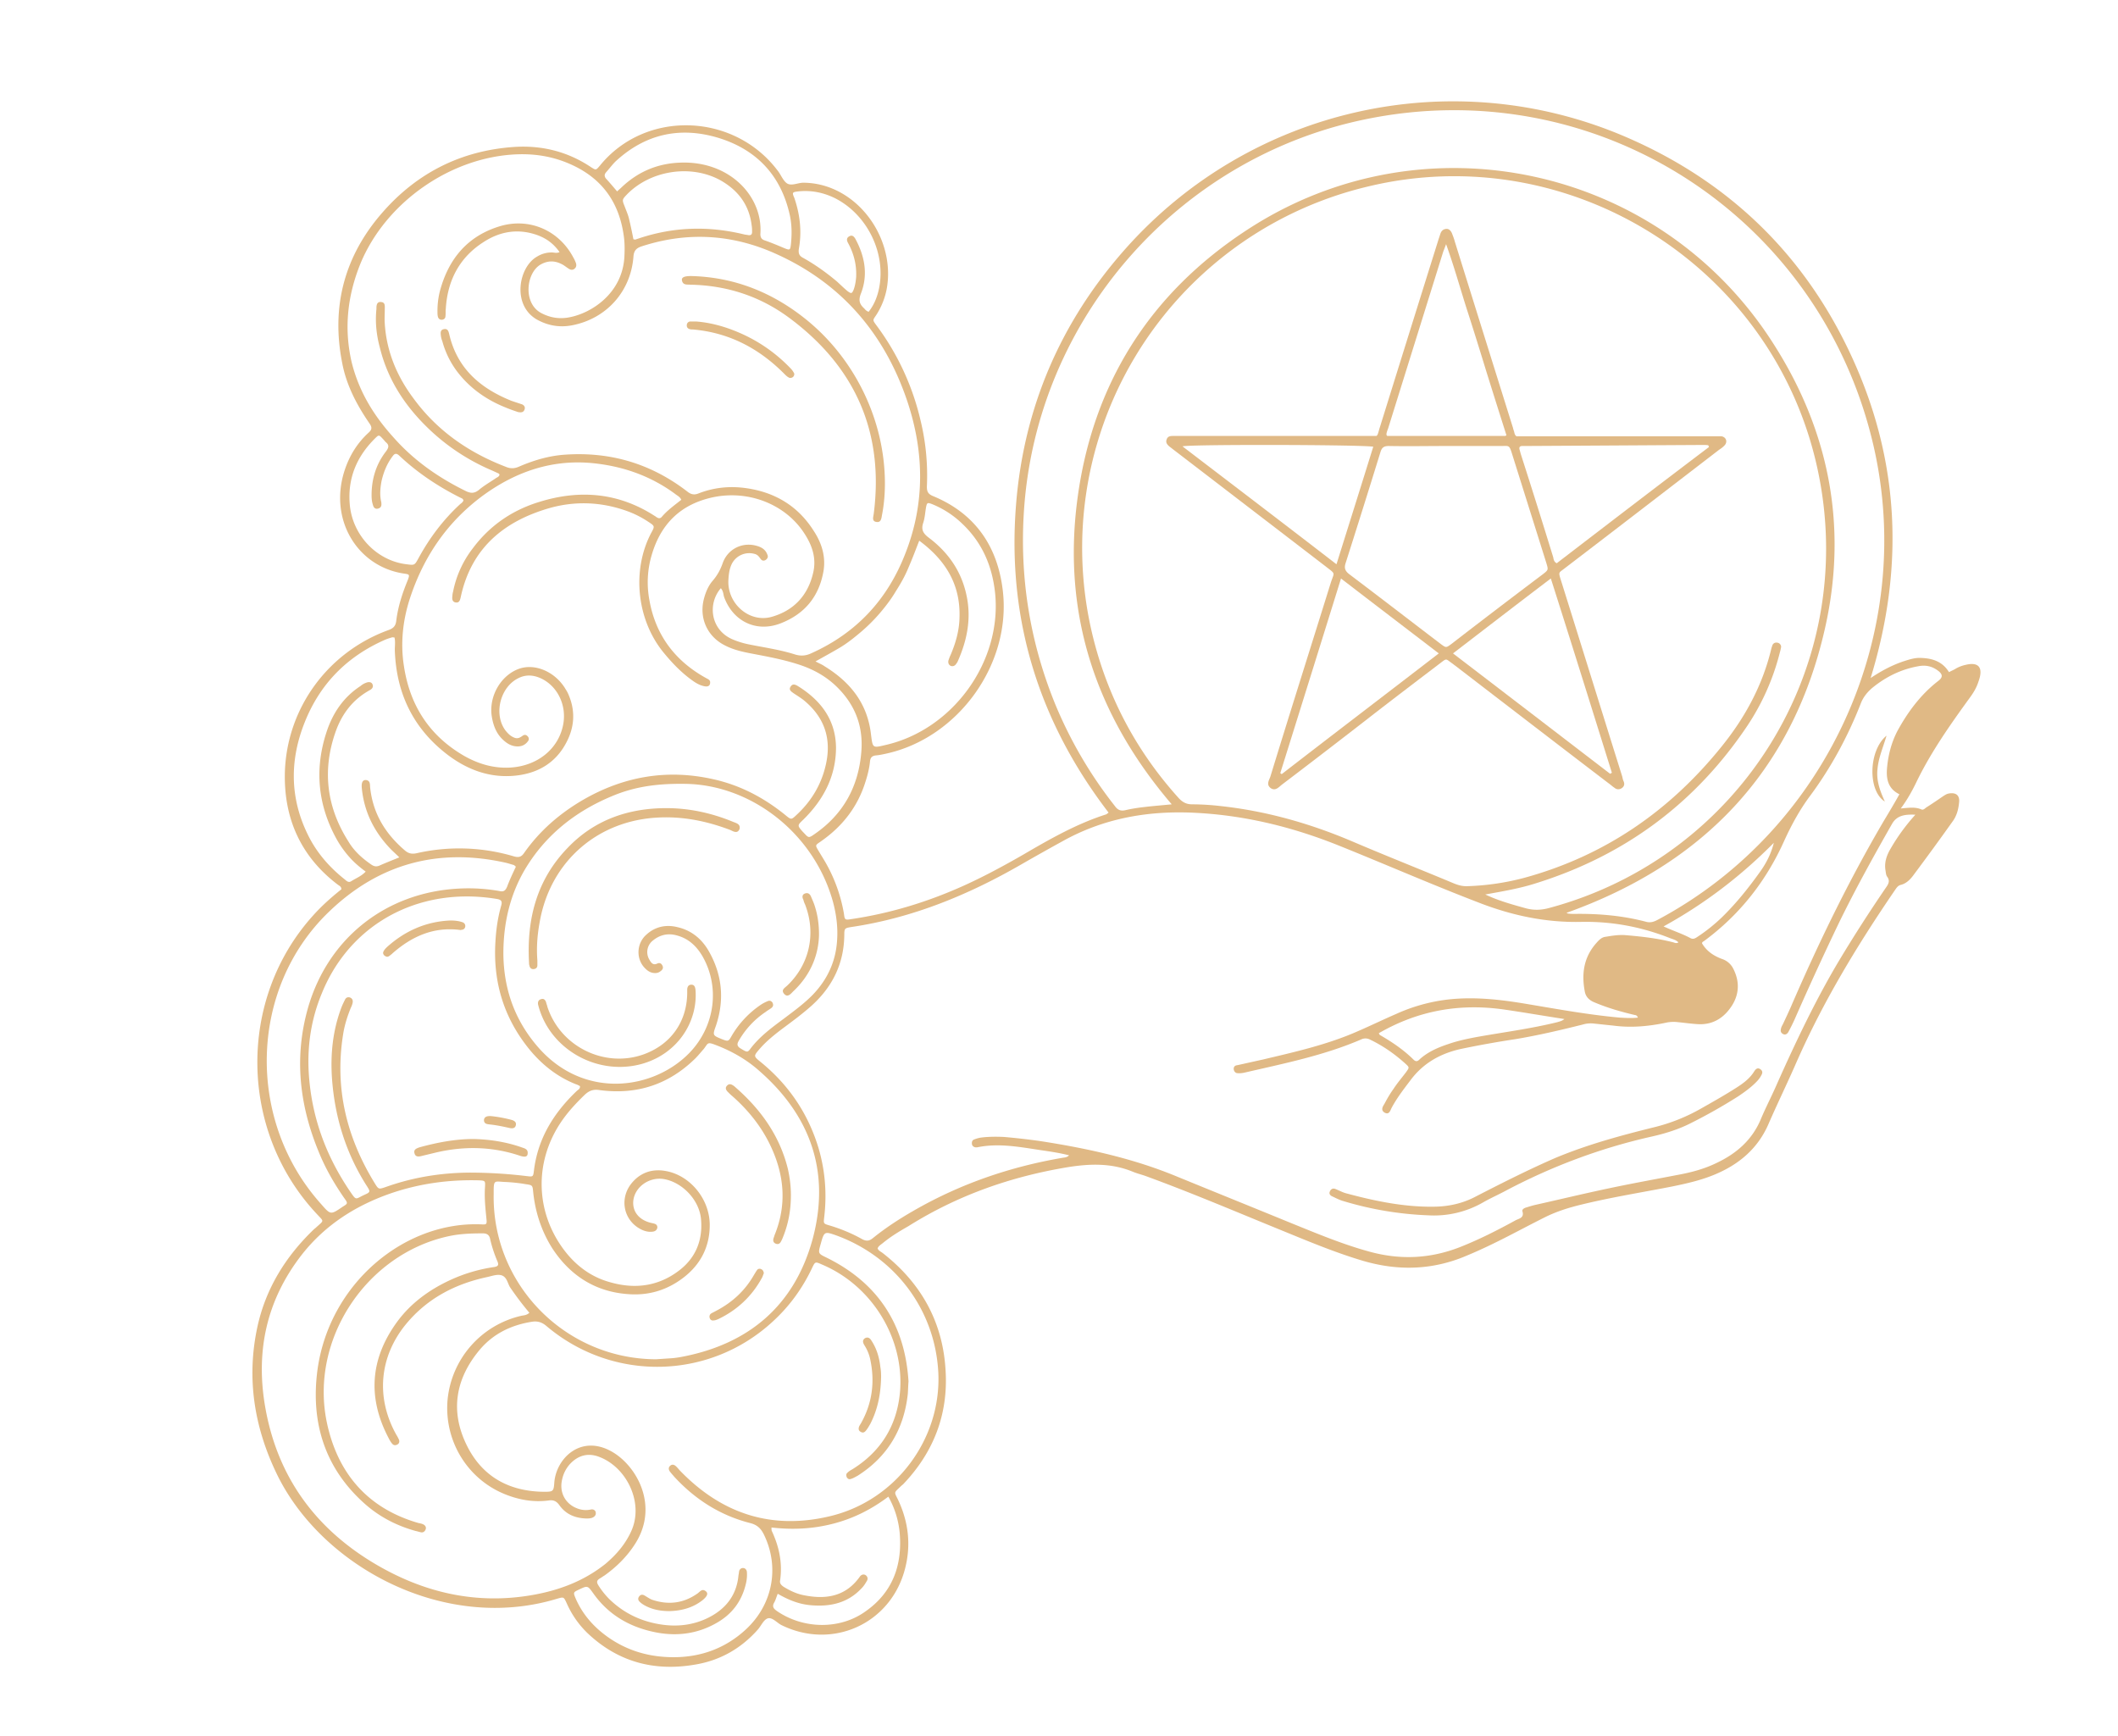 <?xml version="1.0" encoding="UTF-8"?>
<svg xmlns="http://www.w3.org/2000/svg" width="266" height="218" version="1.0" viewBox="0 0 199.5 163.5">
  <defs>
    <clipPath id="a">
      <path d="M23 9h163.828v148H23Zm0 0"></path>
    </clipPath>
  </defs>
  <g clip-path="url(#a)">
    <path fill="#e0b985" d="M185.148 62.621a3.293 3.293 0 0 0-.882.328c-.196.133-.457.23-.684.36-.621-1.012-1.57-1.305-2.648-1.34-.586-.032-1.141.164-1.664.328-1.047.36-1.993.848-3.07 1.566 3.167-10.324 2.741-20.32-1.669-30.023-4.41-9.735-11.629-16.758-21.465-20.973-16.332-6.992-35.28-2.71-47.074 10.586-6.11 6.89-9.574 14.961-10.293 24.14-.847 10.75 2.156 20.387 8.723 28.946-.098.066-.164.133-.227.164-2.777.883-5.293 2.32-7.808 3.79-1.766 1.015-3.563 1.991-5.426 2.843-3.43 1.566-7.023 2.68-10.777 3.234-.59.098-.621.067-.688-.492a14.75 14.75 0 0 0-1.73-4.832c-.23-.394-.457-.754-.688-1.144-.293-.493-.293-.493.195-.817.036-.035.098-.066.133-.097 1.992-1.407 3.395-3.235 4.114-5.555.199-.621.359-1.242.425-1.895.035-.39.196-.554.59-.59.324-.03.621-.097.914-.16 6.793-1.472 11.824-8.43 11.008-15.355-.488-4.184-2.613-7.285-6.598-8.918-.457-.2-.554-.426-.554-.883a21.932 21.932 0 0 0-.59-6.207 24.108 24.108 0 0 0-4.117-8.922c-.457-.617-.391-.52-.032-1.078a6.916 6.916 0 0 0 .95-2.383c.718-3.824-1.504-7.972-5.098-9.472a7.232 7.232 0 0 0-2.746-.56c-.52 0-1.11.33-1.535.067-.39-.261-.586-.847-.914-1.242-4.118-5.422-12.446-5.715-16.727-.422-.36.422-.36.422-.785.16-2.219-1.5-4.703-2.12-7.383-1.925-4.933.359-9.047 2.449-12.281 6.14-3.563 4.051-4.871 8.82-3.824 14.149.39 2.12 1.37 3.984 2.582 5.75.226.324.261.554-.067.847-1.078.98-1.828 2.188-2.285 3.594-1.504 4.64 1.238 9.082 5.649 9.703.46.067.492.098.328.555-.524 1.273-.946 2.547-1.11 3.922-.066.488-.297.683-.754.847-5.714 2.09-9.57 7.383-9.734 13.43-.098 4.309 1.504 7.903 5 10.55.129.099.324.165.324.427-.945.75-1.86 1.566-2.676 2.48-7.125 7.906-6.96 20.29.36 28.098.683.75.719.555-.067 1.273-.066.067-.164.13-.23.196-2.645 2.55-4.508 5.554-5.293 9.148-1.043 4.8-.324 9.41 1.797 13.82 4.183 8.723 15.781 15.059 26.465 11.793.586-.164.586-.164.847.39a8.909 8.909 0 0 0 1.895 2.778c2.875 2.778 6.34 3.727 10.258 3.04 2.32-.391 4.281-1.505 5.847-3.266.329-.36.559-.95.95-1.078.425-.133.847.39 1.273.617 4.805 2.387 10.324-.098 11.664-5.29.586-2.253.328-4.445-.687-6.566-.325-.656-.36-.59.195-1.113.101-.098.2-.195.297-.262 2.875-3.004 4.277-6.597 4.015-10.746-.257-4.574-2.316-8.234-5.91-11.043-.164-.133-.426-.23-.492-.457.098-.23.328-.36.492-.492.75-.621 1.567-1.11 2.418-1.598 4.637-2.91 9.668-4.671 15.028-5.554 2.058-.328 4.082-.395 6.074.422.394.164.785.261 1.176.394 4.214 1.535 8.363 3.3 12.515 4.996 2.645 1.078 5.258 2.192 8.004 3.008 3.332.98 6.598.883 9.8-.492 1.34-.555 2.614-1.176 3.888-1.828 1.144-.586 2.254-1.176 3.43-1.766 1.109-.555 2.253-.914 3.464-1.207 2.809-.687 5.684-1.144 8.524-1.7 1.437-.292 2.875-.62 4.214-1.206 2.192-.95 3.891-2.418 4.868-4.64.851-1.962 1.796-3.888 2.648-5.849 2.516-5.718 5.719-11.007 9.246-16.171.164-.227.293-.489.621-.555.488-.133.848-.492 1.14-.883a266.404 266.404 0 0 0 3.692-5.062c.395-.524.559-1.145.621-1.766.098-.719-.293-1.012-.98-.883-.195.035-.324.133-.488.23-.524.36-1.047.72-1.567 1.048-.164.097-.297.293-.492.226-.586-.262-1.207-.164-1.96-.098.655-.882 1.112-1.73 1.534-2.613 1.375-2.808 3.203-5.39 5.031-7.906.329-.457.59-.914.754-1.438.489-1.34 0-1.863-1.21-1.57Zm-85.757 3.695c-2.383-5.847-3.364-11.957-2.938-18.265 1.207-17.965 14.406-33.094 32.016-36.785 21.789-4.575 42.96 8.984 47.992 30.675 4.082 17.61-4.313 36.133-20.258 44.66-.36.196-.683.329-1.11.231-2.222-.59-4.476-.785-6.761-.754-.2 0-.426 0-.621-.031-.035 0-.066-.031-.164-.067 12.805-4.574 21.234-13.261 24.305-26.59 2.222-9.574.523-18.656-4.77-26.953-10.648-16.824-32.96-21.695-49.625-10.78-9.148 5.976-14.535 14.503-15.973 25.35-1.437 10.845 1.73 20.388 8.883 28.75-.98.098-1.797.161-2.613.259-.586.066-1.207.164-1.762.296-.457.098-.719-.035-.98-.394a40.397 40.397 0 0 1-5.621-9.602Zm67.691 13.067c-.262 1.047-.719 1.926-1.305 2.742-1.078 1.504-2.222 2.941-3.562 4.25a16.081 16.081 0 0 1-2.32 1.86c-.196.132-.391.261-.653.132-.785-.426-1.633-.687-2.547-1.11 3.918-2.155 7.317-4.773 10.387-7.874Zm.328-18.852c-.195-.031-.36.035-.457.23a8.579 8.579 0 0 0-.098.294c-.816 3.465-2.484 6.535-4.707 9.277-4.898 6.078-11.039 10.293-18.585 12.352a23.688 23.688 0 0 1-5.262.78c-.524.036-.98-.097-1.438-.292-3.203-1.34-6.433-2.613-9.636-3.984-3.954-1.668-8.04-2.813-12.286-3.27a24.02 24.02 0 0 0-2.644-.16c-.555 0-.914-.2-1.274-.59-3.89-4.313-6.566-9.277-8.003-14.898a34.983 34.983 0 0 1 25.675-42.665c19.145-4.707 38.582 7.547 42.57 26.887 3.79 18.293-7.32 36.196-25.35 41.031-.72.196-1.407.23-2.157.036-1.309-.36-2.613-.72-3.856-1.309 1.602-.293 3.203-.555 4.739-1.047 8.394-2.613 15.058-7.547 19.96-14.863a22.24 22.24 0 0 0 2.973-6.598c.063-.262.164-.558.196-.851-.032-.164-.133-.325-.36-.36ZM78.45 84.902c.327 1.211.491 2.453.394 3.727-.133 1.96-.918 3.625-2.254 5.031-.82.848-1.766 1.535-2.715 2.254-1.14.848-2.316 1.7-3.2 2.875-.26.36-.327.324-.913-.035-.328-.195-.36-.39-.2-.684a8.116 8.116 0 0 1 2.583-2.777c.164-.133.359-.23.523-.36.164-.132.195-.292.098-.492-.13-.195-.293-.226-.489-.129a3.47 3.47 0 0 0-.62.329 9.047 9.047 0 0 0-2.747 2.937c-.293.524-.324.524-.914.297-.883-.36-.883-.36-.555-1.277.817-2.45.586-4.801-.687-7.024-.652-1.14-1.633-1.957-2.973-2.254-1.078-.261-2.09-.03-2.906.72-.883.784-.98 2.155-.23 3.038.23.262.492.488.851.555.227.035.457.035.684-.13.195-.132.328-.296.23-.523-.097-.23-.262-.328-.492-.23-.39.2-.586-.063-.75-.36a1.382 1.382 0 0 1 .36-1.828c.652-.523 1.406-.687 2.222-.457 1.11.293 1.86 1.012 2.418 1.961 1.664 2.907 1.176 6.567-1.176 9.047-3.367 3.532-9.965 4.512-14.312-.488-2.188-2.516-3.235-5.457-3.266-8.79 0-2.808.59-5.487 2.027-7.937 1.926-3.234 4.735-5.457 8.164-6.894 1.93-.817 3.954-1.207 6.766-1.176 6.238 0 12.25 4.543 14.078 11.074Zm-45.477 9.051c-.196-.066-.36 0-.457.164-.13.262-.262.524-.36.785-.816 2.157-1.043 4.41-.883 6.696.262 3.625 1.309 7.023 3.27 10.093.36.559.36.59-.23.852-.848.39-.72.586-1.34-.328-2.285-3.363-3.625-7.024-3.887-11.106-.164-2.613.23-5.164 1.242-7.582 2.383-5.847 7.84-9.308 14.242-9.082a17.56 17.56 0 0 1 2.254.23c.395.067.492.227.395.587-.328 1.144-.492 2.289-.555 3.465-.23 3.82.816 7.218 3.266 10.191 1.175 1.406 2.582 2.516 4.312 3.203.13.031.23.098.36.164.03 0 .03.031.03.063 0 .23-.194.297-.323.425-2.157 2.059-3.66 4.477-4.02 7.516-.066.555-.098.555-.652.488a44.77 44.77 0 0 0-4.672-.324c-2.973-.066-5.883.36-8.692 1.371-.586.196-.62.196-.945-.328-2.68-4.344-3.824-8.984-3.008-14.078.133-.852.39-1.668.72-2.484a2.12 2.12 0 0 0 .163-.426c.067-.262 0-.457-.23-.555Zm14.734 17.379c.59.035 1.211.098 1.797.2.656.097.656.097.719.75.195 1.894.785 3.69 1.797 5.292 1.667 2.547 4.02 4.082 7.09 4.313 1.96.164 3.726-.36 5.292-1.57 1.602-1.239 2.45-2.907 2.45-4.934 0-2.45-1.86-4.703-4.18-5.094-1.309-.23-2.453.195-3.27 1.273-1.043 1.407-.652 3.333.883 4.18.36.2.785.328 1.211.262.227-.031.39-.16.422-.39 0-.262-.16-.329-.39-.391-1.31-.23-2.024-1.114-1.864-2.223.2-1.242 1.473-2.125 2.777-1.96 1.797.26 3.465 1.991 3.594 3.855.164 1.992-.555 3.66-2.156 4.835-1.926 1.438-4.117 1.7-6.402 1.043-1.797-.488-3.235-1.566-4.344-3.035-2.68-3.562-2.813-8.168-.395-11.894.657-1.012 1.473-1.895 2.352-2.742.426-.395.82-.524 1.406-.426 3.496.457 6.5-.524 9.016-3.004.261-.262.523-.59.785-.883.426-.555.293-.687 1.21-.328 1.438.555 2.81 1.34 3.954 2.352 4.898 4.25 6.762 9.574 5.094 15.847-1.7 6.27-5.977 9.93-12.348 11.14a8.57 8.57 0 0 1-.95.13c-.487.03-.98.066-1.468.097-8.527-.03-15.422-7.023-15.289-15.52 0-1.5 0-1.206 1.207-1.175Zm41.852-48.61c.195.063.359 0 .488-.163.035-.067.098-.133.133-.196.914-2.027 1.34-4.117.847-6.34-.488-2.253-1.73-4.02-3.558-5.39-.559-.426-.719-.785-.492-1.438.132-.425.164-.883.23-1.304.098-.559.129-.59.621-.395a8.903 8.903 0 0 1 2.809 1.832c1.894 1.797 2.84 4.016 3.101 6.598.621 6.437-4.015 12.804-10.32 14.242-1.242.297-1.211.297-1.375-.977-.324-2.91-1.926-4.933-4.375-6.437-.23-.164-.492-.262-.852-.457.817-.457 1.536-.852 2.254-1.274.72-.425 1.371-.949 2.028-1.503a16.158 16.158 0 0 0 1.828-1.829c.554-.656 1.047-1.308 1.469-2.027.46-.719.882-1.469 1.21-2.285.329-.754.622-1.535.98-2.453 2.517 1.863 3.919 4.183 3.79 7.32-.031 1.176-.36 2.32-.816 3.399-.098.195-.164.39-.23.585-.032.23.034.391.23.493ZM75.184 18.028c1.207-.129 2.351.098 3.43.621 3.07 1.536 4.866 5.196 4.183 8.528-.164.785-.457 1.535-.98 2.191-.262-.101-.329-.23-.426-.328-.426-.39-.555-.75-.293-1.406.683-1.762.359-3.496-.524-5.13-.133-.226-.293-.39-.554-.26-.329.163-.262.425-.133.655.554 1.012.816 2.09.754 3.235-.036.39-.098.781-.23 1.14-.165.395-.227.395-.556.165-.359-.293-.687-.622-1.046-.946-.98-.82-2.024-1.57-3.137-2.191-.39-.196-.488-.426-.422-.883.293-1.633.098-3.234-.426-4.77-.23-.523-.195-.554.36-.62ZM57.086 16.23c.293-.324.555-.683.879-1.011 2.812-2.614 6.11-3.332 9.738-2.223 3.594 1.113 5.879 3.563 6.695 7.285.196.918.196 1.832.098 2.746-.062.524-.098.555-.586.36-.62-.262-1.242-.524-1.894-.75-.297-.098-.395-.297-.395-.59.262-3.527-2.875-6.895-7.512-6.73-2.156.066-4.02.851-5.586 2.351-.097.098-.23.2-.394.36-.39-.458-.719-.848-1.078-1.239-.13-.2-.13-.36.035-.559Zm13.754 5.622c0 .226-.098.328-.36.293-.132-.032-.261-.032-.394-.067-3.363-.816-6.664-.719-9.965.395-.098.03-.195.066-.293.097-.031 0-.098-.03-.164-.03a42.753 42.753 0 0 0-.422-1.962c-.097-.394-.262-.754-.394-1.113-.262-.652-.262-.652.195-1.14 2.223-2.29 6.047-2.876 8.824-1.34 1.664.945 2.711 2.32 2.938 4.277.035.199.035.394.035.59ZM33.105 34.035c-.718-3.168-.359-6.238.848-9.21 2.387-5.782 8.527-10.063 14.77-10.29 1.859-.066 3.625.258 5.324 1.078 2.777 1.336 4.277 3.559 4.703 6.567.098.652.098 1.304.066 1.957-.164 3.531-3.203 5.457-5.39 5.785-.883.129-1.7-.035-2.485-.457-1.699-.95-1.37-3.758-.03-4.543.687-.39 1.339-.39 2.023-.031.199.097.394.261.59.39.195.133.39.196.59.032.195-.16.195-.36.128-.555-.066-.164-.129-.324-.23-.488-1.336-2.551-4.114-3.79-6.89-2.973-3.071.914-4.868 3.07-5.684 6.11a7.557 7.557 0 0 0-.231 1.925c0 .164 0 .328.031.457.035.195.164.328.36.328.199 0 .359-.133.359-.328.035-.227 0-.457.035-.719.164-2.68 1.305-4.836 3.559-6.273 1.504-.977 3.136-1.274 4.867-.719.918.297 1.668.785 2.289 1.668-.293.129-.523.031-.719.031-.523 0-.98.133-1.406.395-1.73.98-2.383 4.539-.031 5.914 1.047.586 2.156.781 3.332.555 3.234-.621 5.52-3.172 5.781-6.438.035-.621.297-.848.816-1.012 4.348-1.406 8.594-1.113 12.676.75 6.145 2.778 10.196 7.547 12.317 13.887 1.57 4.734 1.668 9.504-.16 14.211-1.668 4.375-4.61 7.578-8.922 9.504-.489.23-.98.262-1.5.102-1.438-.458-2.91-.657-4.348-.95a8.014 8.014 0 0 1-1.5-.457c-2.125-.883-2.418-3.363-1.145-4.836.227.262.227.524.293.785.817 2.32 3.04 3.43 5.36 2.516 2.254-.883 3.594-2.516 4.015-4.902.23-1.371-.16-2.645-.914-3.79-1.5-2.382-3.722-3.69-6.5-4.05-1.504-.195-2.972-.031-4.379.523-.421.164-.718.067-1.043-.195-3.398-2.613-7.222-3.758-11.5-3.465-1.503.098-2.94.524-4.312 1.114-.426.195-.816.226-1.273.03-3.497-1.34-6.47-3.398-8.692-6.437-1.57-2.09-2.547-4.441-2.71-7.054-.036-.457 0-.883 0-1.34 0-.293.062-.653-.329-.688-.457-.062-.457.36-.457.656-.129 1.239 0 2.45.328 3.657.781 3.172 2.547 5.75 4.934 7.941a19.763 19.763 0 0 0 5.586 3.594c.226.098.422.195.652.293l.098.097c-.032.231-.23.262-.36.36-.523.36-1.11.687-1.601 1.11-.39.296-.684.327-1.14.132-2.618-1.273-4.97-2.91-6.895-5.098-1.93-2.125-3.301-4.441-3.954-7.156Zm5.196 19.113c-2.813-.328-5.13-2.742-5.36-5.683-.195-2.418.653-4.445 2.352-6.14.395-.395.395-.395.785.03.098.098.164.196.262.293.324.262.293.493.031.852C35.426 43.707 35 45.113 35 46.648c0 .325.031.622.129.914.066.262.23.426.523.329.293-.102.293-.328.262-.59-.164-.688-.098-1.34.031-2.024.2-.851.524-1.636 1.047-2.32.164-.23.328-.297.59-.066 1.762 1.668 3.79 3.004 5.977 4.082.035.035.066.097.097.132-.031.165-.164.262-.293.36-1.601 1.469-2.906 3.2-3.953 5.129-.36.652-.36.652-1.11.554Zm-9.313 25.45c-1.699-3.461-1.699-7.024-.293-10.551 1.438-3.629 3.985-6.207 7.547-7.777.227-.098.422-.16.653-.227.066-.035.164 0 .261 0 .098.39.032.785.032 1.176.132 4.117 1.765 7.48 5.097 9.965 1.766 1.304 3.758 2.058 6.012 1.894 2.223-.164 4.02-1.144 5.062-3.168.754-1.437.852-2.941.196-4.476a3.008 3.008 0 0 0-.262-.493c-.945-1.632-2.84-2.48-4.375-1.96-1.7.59-2.844 2.515-2.613 4.378.129.914.422 1.73 1.11 2.352.358.328.75.559 1.241.59.457.031.817-.133 1.078-.492a.34.34 0 0 0 0-.422c-.132-.164-.293-.23-.492-.098-.226.16-.457.324-.781.195-.36-.132-.621-.394-.852-.687-1.144-1.535-.488-4.117 1.243-4.934.652-.324 1.308-.293 1.96-.031 1.665.688 2.614 2.582 2.223 4.477-.46 2.254-2.418 3.82-4.933 3.984-1.57.098-3.008-.328-4.348-1.078-3.297-1.895-5.16-4.77-5.715-8.528-.328-2.12-.098-4.246.555-6.273 1.304-4.016 3.593-7.348 7.023-9.832 3.004-2.156 6.34-3.3 10.063-2.973 2.875.262 5.554 1.176 7.906 2.907.195.164.457.261.586.558-.652.52-1.305.977-1.86 1.633-.132.129-.261.129-.425.031-.067-.031-.13-.097-.196-.129-3.43-2.222-7.09-2.515-10.879-1.34-2.582.782-4.707 2.254-6.304 4.41a9.75 9.75 0 0 0-1.832 4.051 1.696 1.696 0 0 0-.063.391c-.035.262-.035.555.293.621.36.067.426-.226.489-.488.98-4.61 4.05-7.156 8.363-8.399 2.418-.683 4.87-.585 7.254.262a9.19 9.19 0 0 1 2.027 1.012c.652.426.652.426.293 1.078-1.863 3.563-1.34 8.266 1.242 11.34.781.945 1.633 1.828 2.645 2.547.36.261.75.488 1.21.554.227.032.423-.03.458-.293.031-.23-.067-.328-.262-.425-2.973-1.602-4.867-4.051-5.457-7.414a9.033 9.033 0 0 1 .23-4.282c.88-2.972 2.809-4.804 5.88-5.422 3.363-.656 6.796.75 8.527 3.493.718 1.113 1.11 2.32.785 3.66-.492 2.125-1.832 3.562-3.953 4.148-2.125.559-4.215-1.34-4.02-3.593.031-.489.098-.98.328-1.438a1.847 1.847 0 0 1 2.121-.914c.293.066.426.262.59.492.13.16.293.195.489.063.164-.13.23-.293.132-.489-.164-.457-.523-.687-.98-.816-1.34-.395-2.711.262-3.203 1.566-.227.657-.524 1.211-.98 1.735-.391.457-.622 1.011-.786 1.597-.52 1.832.262 3.63 1.961 4.477.816.426 1.734.621 2.613.785 1.375.262 2.778.524 4.118.945 1.503.457 2.843 1.176 3.953 2.32 1.632 1.669 2.351 3.66 2.156 5.981-.262 3.266-1.7 5.88-4.41 7.742-.555.391-.555.36-1.012-.132-.035-.032-.035-.032-.066-.063-.555-.621-.555-.621.03-1.176 1.895-1.863 3.075-4.086 3.075-6.797-.035-2.613-1.437-4.441-3.594-5.78-.23-.134-.492-.263-.687.062-.195.297.066.457.293.62.293.196.62.395.914.622 1.894 1.535 2.648 3.496 2.156 5.914-.39 1.926-1.34 3.562-2.777 4.898-.52.493-.52.493-1.074.036-2.059-1.668-4.313-2.844-6.895-3.399-4.312-.945-8.363-.226-12.152 1.961-2.192 1.273-4.086 2.906-5.555 4.996-.262.395-.523.461-.98.328a18.064 18.064 0 0 0-9.149-.293c-.457.098-.785.032-1.144-.293-1.829-1.57-2.973-3.465-3.235-5.882-.031-.293.035-.684-.422-.72-.297 0-.425.262-.36.817.227 2.223 1.177 4.086 2.712 5.684.226.23.488.46.816.785-.718.293-1.308.523-1.894.785-.328.129-.555.031-.785-.133-.848-.586-1.602-1.273-2.121-2.156-2.094-3.297-2.485-6.824-1.145-10.484.586-1.57 1.566-2.844 3.039-3.692.098-.066.195-.097.262-.164.129-.097.195-.262.129-.426-.067-.195-.23-.261-.457-.226a1.683 1.683 0 0 0-.688.36c-1.601 1.042-2.613 2.546-3.2 4.343-1.144 3.496-.816 6.86.946 10.062a9.663 9.663 0 0 0 1.176 1.665c.457.523.95.949 1.57 1.406-.394.426-.914.62-1.375.914-.258.164-.457-.063-.617-.195-1.406-1.11-2.648-2.516-3.465-4.215Zm1.274 34.828c-7.09-7.875-6.828-20.29.718-27.543 4.672-4.508 10.258-6.043 16.598-4.637.293.063.555.16.817.227a.908.908 0 0 1 .195.164c-.293.62-.586 1.242-.817 1.863-.164.39-.328.523-.75.422a16.795 16.795 0 0 0-3.824-.227c-6.828.36-12.281 4.64-14.18 11.207-1.335 4.672-.816 9.211 1.016 13.621.621 1.536 1.438 2.942 2.383 4.313.36.492.36.523-.129.816-1.144.785-1.144.785-2.027-.226Zm20.191 36.75c-5.523 1.047-10.652-.16-15.387-3.035-5.425-3.301-8.855-8.04-10.03-14.309-1.013-5.39 0-10.324 3.429-14.703 2.223-2.809 5.129-4.64 8.496-5.781 2.644-.883 5.324-1.243 8.102-1.176.652.031.652.031.62.652-.066.98.032 1.926.13 2.906.066.59.035.622-.489.59-7.222-.297-14.308 5.551-15.422 13.72-.652 4.933.688 9.28 4.508 12.644 1.375 1.207 2.973 2.027 4.738 2.515.164.031.36.098.524.13.195.034.36-.099.426-.294.062-.195-.035-.36-.23-.457-.13-.066-.294-.098-.458-.129-4.77-1.375-7.613-4.672-8.625-9.476-1.633-7.809 3.723-15.875 11.5-17.543 1.047-.227 2.125-.262 3.203-.262.39 0 .617.164.684.555.164.718.394 1.406.687 2.093.13.325.067.457-.293.52a14.97 14.97 0 0 0-4.117 1.21c-1.992.915-3.758 2.188-5.066 3.985-2.516 3.465-2.774 7.121-.781 10.914.097.196.195.36.324.52.133.164.297.2.492.097.195-.097.227-.292.164-.457a3.983 3.983 0 0 0-.262-.488c-1.93-3.465-1.601-7.316.914-10.39 1.993-2.418 4.606-3.79 7.645-4.442.457-.097.945-.293 1.371-.164.492.164.555.719.785 1.11a29.13 29.13 0 0 0 1.828 2.417c-.293.262-.554.23-.816.297a8.996 8.996 0 0 0-6.89 7.907c-.329 3.789 1.796 7.382 5.323 8.851 1.34.555 2.743.817 4.215.621.422-.066.72.067.98.426.618.883 1.5 1.242 2.548 1.273.195 0 .425 0 .62-.097.196-.098.325-.262.262-.524-.066-.195-.261-.261-.425-.23a2.198 2.198 0 0 1-1.309-.098c-1.043-.39-1.633-1.37-1.469-2.48.098-.656.36-1.242.817-1.735.785-.816 1.73-1.043 2.777-.617 2.582 1.012 4.184 4.375 2.941 7.024-.554 1.207-1.406 2.187-2.417 3.039-1.93 1.535-4.149 2.414-6.567 2.87Zm34.3-5.684c.231 3.008-.718 5.524-3.233 7.285-2.415 1.735-5.848 1.668-8.329-.03-.328-.231-.492-.427-.261-.817.129-.23.195-.493.328-.817 1.012.586 1.992.98 3.101 1.078 1.829.164 3.496-.195 4.801-1.601.2-.195.36-.457.492-.688.13-.195.067-.422-.132-.554-.196-.098-.36-.032-.489.097-.031.035-.066.098-.097.133-1.34 1.828-3.204 2.09-5.262 1.664-.652-.129-1.274-.426-1.86-.785-.23-.16-.394-.324-.328-.617.23-1.637-.097-3.172-.785-4.64-.031-.067-.031-.165-.031-.329 1.992.23 3.922.133 5.816-.36 1.895-.488 3.594-1.34 5.192-2.546a8.58 8.58 0 0 1 1.078 3.527Zm3.63-15.191c.293 6.273-4.051 12.09-10.293 13.527-5.453 1.274-10.094-.262-13.98-4.25-.165-.16-.297-.36-.493-.52-.164-.132-.36-.132-.488 0-.164.13-.164.325-.066.489.132.195.292.36.457.555 1.96 2.125 4.312 3.628 7.12 4.347.657.16 1.016.488 1.31 1.078 1.503 3.07.847 6.598-1.7 8.95-2.156 1.992-4.77 2.777-7.645 2.582-2.027-.133-3.886-.786-5.52-1.993-1.241-.914-2.222-2.058-2.843-3.464-.262-.622-.262-.622.293-.883.817-.39.817-.39 1.375.394 1.469 2.059 3.528 3.2 5.977 3.657 1.96.359 3.855.101 5.62-.915 1.438-.816 2.352-2.023 2.743-3.656.098-.394.133-.785.098-1.18-.032-.16-.13-.292-.293-.324a.368.368 0 0 0-.426.262c-.031.129-.031.262-.067.39-.16 1.895-1.207 3.204-2.84 4.02-1.437.719-3.007.883-4.574.621-1.828-.297-3.43-1.078-4.77-2.386a7.509 7.509 0 0 1-1.01-1.274c-.165-.262-.2-.457.128-.652.164-.098.293-.196.457-.293 1.145-.82 2.125-1.797 2.875-2.977 2.254-3.527.195-7.285-2.156-8.656-2.942-1.7-5.258.59-5.457 2.844-.063.883-.098.914-.977.914-3.336-.031-5.883-1.469-7.32-4.477-1.504-3.136-1.012-6.11 1.176-8.789 1.273-1.566 2.972-2.418 4.965-2.742.558-.098.98.031 1.406.39 6.242 5.294 15.355 5.098 21.332-.425 1.57-1.438 2.777-3.102 3.691-5.028.297-.62.297-.62.95-.328 4.64 1.961 7.675 6.829 7.351 11.793-.23 3.203-1.7 5.72-4.445 7.45-.16.097-.36.195-.52.359-.133.098-.133.262-.066.426.097.16.226.226.39.16.23-.063.426-.195.622-.293 2.843-1.797 4.378-4.41 4.738-7.711.031-.39.031-.781.066-1.176-.328-5.355-2.875-9.277-7.71-11.66-.817-.394-.817-.394-.555-1.309.324-1.175.359-1.175 1.468-.785 5.555 2.028 9.313 7.024 9.606 12.938Zm94.152-65.14c-1.633 1.273-2.84 2.905-3.82 4.702-.59 1.145-.883 2.352-.98 3.594-.067 1.012.163 1.863 1.175 2.352-.492.882-.98 1.699-1.472 2.515-3.297 5.621-6.141 11.469-8.723 17.446-.258.59-.52 1.144-.781 1.699-.067.129-.133.23-.164.36-.067.23-.067.425.164.554.226.133.421 0 .523-.195.195-.36.39-.75.555-1.11a296.318 296.318 0 0 1 4.246-9.246c1.535-3.137 3.234-6.207 4.965-9.246.492-.852 1.34-.883 2.191-.852a18.766 18.766 0 0 0-2.355 3.235c-.36.62-.586 1.277-.457 2.027.035.195.035.426.164.59.261.36.132.652-.098.977a139.444 139.444 0 0 0-4.41 6.863c-2.223 3.722-4.082 7.644-5.848 11.597-.492 1.145-1.078 2.254-1.57 3.43-.817 1.926-2.285 3.203-4.149 4.082-1.14.559-2.351.883-3.593 1.113-2.188.422-4.375.817-6.532 1.274-2.32.488-4.64 1.047-6.96 1.566-.293.067-.586.164-.915.262-.164.066-.328.164-.293.328.196.621-.293.688-.62.848-1.731.949-3.465 1.832-5.294 2.55-2.777 1.079-5.586 1.208-8.46.422-2.516-.683-4.934-1.695-7.352-2.675-3.594-1.473-7.152-2.91-10.746-4.38-4.153-1.73-8.496-2.679-12.938-3.366a64.114 64.114 0 0 0-3.433-.391c-.72-.031-1.47-.031-2.188.066a2.854 2.854 0 0 0-.586.164c-.199.063-.261.227-.23.457.031.165.164.262.328.293h.16c2.027-.425 4.02-.03 5.98.262.883.129 1.797.262 2.68.488-.195.2-.394.2-.59.23-4.964.849-9.636 2.45-14.015 4.966-1.371.785-2.676 1.633-3.887 2.613-.328.262-.586.297-.98.098-.98-.555-2.024-.98-3.102-1.305-.559-.164-.559-.164-.492-.754.262-2.219.097-4.375-.524-6.5-.98-3.266-2.808-5.977-5.453-8.133-.687-.558-.687-.558-.097-1.242.652-.754 1.437-1.371 2.218-1.96.883-.653 1.766-1.31 2.582-2.028 2.028-1.797 3.137-4.016 3.168-6.727 0-.62.035-.656.621-.754 5.75-.847 11.012-3.004 16.008-5.879a238.635 238.635 0 0 1 3.953-2.222c3.758-2.09 7.809-2.844 12.09-2.68 4.836.195 9.442 1.309 13.918 3.106 4.375 1.761 8.723 3.66 13.133 5.355 3.102 1.21 6.27 1.898 9.637 1.832 2.906-.066 5.715.457 8.43 1.535.261.098.554.164.78.39-.195.134-.359.036-.488 0-1.504-.39-3.039-.554-4.574-.683-.62-.035-1.207.063-1.797.16-.36.036-.62.297-.847.559-1.211 1.34-1.438 2.906-1.114 4.605.098.524.457.848.98 1.043 1.177.493 2.419.852 3.661 1.145.129.035.262 0 .36.262-.59.066-1.145.03-1.7 0-2.906-.262-5.781-.785-8.691-1.274-2.516-.426-4.996-.719-7.547-.426a16.373 16.373 0 0 0-4.8 1.34c-1.212.524-2.419 1.11-3.626 1.633-2.875 1.274-5.95 1.961-8.984 2.68-.754.164-1.473.328-2.223.492-.098.031-.195.031-.293.062-.164.067-.23.196-.2.395.036.16.134.293.298.324.261.035.523 0 .781-.062 3.691-.852 7.418-1.602 10.914-3.106a.91.91 0 0 1 .816 0c1.243.59 2.352 1.371 3.364 2.285.394.36.36.36.035.82-.395.52-.817 1.012-1.176 1.567-.328.457-.59.914-.851 1.406-.165.262-.36.586.035.817.422.226.52-.196.652-.457.488-.918 1.145-1.766 1.762-2.582 1.21-1.633 2.844-2.547 4.804-2.973a93.03 93.03 0 0 1 5.098-.914c2.156-.36 4.246-.852 6.336-1.375a2.647 2.647 0 0 1 1.012-.098c.62.067 1.242.133 1.863.196 1.7.23 3.398.066 5.063-.293a3.41 3.41 0 0 1 1.015-.032c.684.067 1.34.165 2.024.196 1.37.031 2.386-.653 3.105-1.797.684-1.11.684-2.285.098-3.43a1.81 1.81 0 0 0-1.047-.914c-.817-.297-1.469-.754-1.895-1.473 0-.128.098-.16.196-.226 3.367-2.484 5.847-5.652 7.547-9.442.687-1.503 1.472-2.94 2.449-4.246 1.96-2.648 3.531-5.554 4.738-8.625.23-.62.59-1.078 1.078-1.504 1.274-1.046 2.711-1.765 4.344-2.058.656-.129 1.242-.031 1.797.36.558.39.558.687.066 1.046Zm-35.183 31.82c-.23.195-.457.226-.653.292-2.515.622-5.066.946-7.613 1.403-.883.164-1.797.36-2.649.656-.98.324-1.894.719-2.675 1.402-.164.164-.328.329-.59.098-.945-.945-2.059-1.695-3.203-2.352-.031-.03-.063-.097-.098-.164 3.727-2.156 7.68-2.84 11.895-2.218 1.797.261 3.656.586 5.586.882Zm0 0"></path>
  </g>
  <path fill="#e0b985" d="M165.777 100.684c-.23-.133-.394 0-.523.195-.492.816-1.274 1.308-2.059 1.797-.945.59-1.925 1.144-2.906 1.699a17.14 17.14 0 0 1-4.476 1.797c-3.168.785-6.305 1.633-9.344 2.906-2.547 1.113-5 2.352-7.48 3.629-1.177.621-2.454.914-3.759.945-2.906.067-5.718-.523-8.496-1.273-.324-.098-.617-.262-.945-.39-.23-.098-.426 0-.523.226-.098.195 0 .36.195.457.36.164.719.36 1.078.457a31.753 31.753 0 0 0 8.004 1.34 9.267 9.267 0 0 0 5.195-1.242c.688-.391 1.438-.72 2.157-1.11 4.28-2.254 8.789-3.953 13.527-5.031 1.336-.293 2.644-.688 3.851-1.305a50.565 50.565 0 0 0 4.446-2.515c.586-.395 1.176-.817 1.664-1.309.199-.195.394-.426.523-.687.133-.227.133-.422-.129-.586ZM177.7 69.29c-1.696 1.37-1.798 5.19-.16 6.206-.493-1.078-.821-2.027-.688-3.105.097-1.043.523-1.993.847-3.102ZM162.148 41.094h-19.304c-.098-.067-.164-.164-.2-.328-.03-.16-.097-.293-.128-.457-1.828-5.848-3.66-11.696-5.489-17.575-.066-.261-.164-.492-.261-.754-.098-.226-.262-.421-.489-.421-.297 0-.492.16-.59.421-.066.2-.128.395-.195.59a8661.986 8661.986 0 0 0-5.488 17.575c-.195.59-.195.82-.36.917H110.5c-.293 0-.523.032-.621.36-.098.293.098.488.293.652.133.098.293.227.426.328 4.77 3.657 9.539 7.317 14.308 10.977.914.719.785.488.457 1.469-1.894 6.078-3.82 12.152-5.683 18.23-.098.36-.457.785 0 1.145.457.324.785-.102 1.078-.328a879.663 879.663 0 0 0 8.754-6.73c2.027-1.567 4.05-3.106 6.11-4.673.687-.523.523-.457 1.175 0 .098.067.164.13.262.196 4.804 3.69 9.605 7.382 14.441 11.074.195.133.36.297.555.425.23.196.492.196.718.036.23-.164.262-.395.165-.621-.067-.133-.098-.297-.133-.457-1.926-6.145-3.82-12.254-5.746-18.395-.297-.95-.262-.75.39-1.273 4.836-3.692 9.668-7.418 14.473-11.11.195-.129.39-.262.555-.457.261-.328.097-.75-.329-.816Zm-31.394-.75c1.73-5.555 3.465-11.11 5.195-16.664.067-.164.13-.325.262-.684.75 2.09 1.305 4.082 1.926 6.043.656 2.023 1.273 4.02 1.894 6.043.621 1.992 1.242 3.953 1.864 5.914-.032.031-.067.031-.098.066h-11.11c-.16-.066-.097-.296.067-.718Zm-19.371 1.699c.62-.2 16.691-.164 17.969.031-1.145 3.692-2.29 7.317-3.465 11.074-4.867-3.757-9.672-7.414-14.504-11.105Zm9.344 30.871c-.036-.031-.102-.066-.133-.098a8027.42 8027.42 0 0 0 5.719-18.328c3.101 2.387 6.14 4.703 9.21 7.055-4.964 3.824-9.898 7.582-14.796 11.371Zm15.972-12.25c-.488.36-.488.36-.98 0-2.875-2.191-5.75-4.41-8.656-6.602-.36-.292-.458-.554-.329-.98 1.114-3.496 2.223-7.023 3.301-10.52.133-.421.328-.554.785-.554 1.797.035 3.594 0 5.39 0h5.161c.754 0 .785-.13 1.047.719l3.234 10.293c.196.652.196.652-.293 1.042a856.195 856.195 0 0 0-8.66 6.602Zm15.13 12.121c-.067.031-.102.063-.165.098-4.902-3.758-9.8-7.516-14.8-11.34 3.105-2.383 6.109-4.703 9.214-7.055 1.957 6.14 3.852 12.219 5.75 18.297Zm-5.196-19.734c-.262-.13-.293-.36-.328-.555a793.055 793.055 0 0 0-3.07-9.77 5.622 5.622 0 0 0-.098-.359c-.067-.226 0-.36.261-.36h.391c5.524-.03 11.074-.066 16.598-.097.164 0 .36 0 .523.031.031.067.031.102.063.164-4.801 3.63-9.57 7.286-14.34 10.946ZM65.055 26.816c3.398.067 6.504 1.079 9.215 3.07 6.207 4.575 9.015 10.72 8.035 18.462-.032.324-.227.75.261.816.457.063.457-.394.524-.719.195-1.015.262-2.027.262-2.91 0-5.879-2.778-11.66-7.352-15.387-3.168-2.578-6.797-4.05-10.91-4.148-.656 0-.918.133-.852.426.098.457.492.36.817.39Zm0 0"></path>
  <path fill="#e0b985" d="M74.398 34.625a14.67 14.67 0 0 0-4.867-3.332c-1.304-.555-2.644-.914-3.953-1.012h-.586a.348.348 0 0 0-.297.293c-.03.23.067.36.262.426a.937.937 0 0 0 .293.031c3.434.293 6.273 1.797 8.66 4.215.098.098.227.227.36.293.128.098.293.066.425-.031.13-.133.16-.293.063-.426a1.924 1.924 0 0 0-.36-.457ZM41.664 32.14a8.39 8.39 0 0 0 1.438 2.91c1.21 1.567 2.777 2.645 4.605 3.364.395.164.785.293 1.078.395.328.062.524.03.621-.23.098-.263-.066-.458-.324-.524l-.883-.293c-2.941-1.176-5.129-3.04-5.883-6.274-.062-.261-.129-.554-.488-.488-.39.063-.328.39-.293.684.031.164.063.296.13.457ZM81.063 134.855c.199.13.359.067.492-.097.164-.196.293-.426.425-.653.684-1.34.977-2.746 1.012-4.378 0-.23 0-.59-.066-.95-.098-.879-.328-1.73-.848-2.515-.133-.227-.328-.36-.59-.227-.261.164-.226.39-.097.621.293.457.488.914.59 1.438.421 2.023.195 3.984-.82 5.847-.063.13-.161.262-.227.391-.098.23-.067.426.129.523ZM60.71 150.277c-.163-.101-.358-.101-.487.063-.164.195-.133.394.062.555.164.164.395.296.59.394.652.324 1.371.457 2.188.457 1.109-.031 2.187-.293 3.136-1.047.426-.36.524-.62.293-.816-.36-.293-.555.035-.781.195-1.34.95-2.777 1.113-4.313.59-.23-.098-.46-.262-.687-.39ZM69.008 77.39c-1.992-.816-4.082-1.273-6.238-1.273-3.594 0-6.797 1.11-9.313 3.754-2.906 3.008-3.855 6.7-3.625 10.817 0 .062 0 .16.031.226.035.23.164.395.426.36.23-.032.328-.165.328-.36v-.457c-.097-1.242 0-2.45.227-3.66 1.011-5.684 5.488-9.57 11.273-9.8 2.317-.099 4.508.358 6.664 1.175.293.133.684.394.883-.098.098-.488-.36-.554-.656-.683ZM51.563 94.836c-.032-.164-.098-.293-.13-.457-.097-.23-.23-.36-.492-.262-.226.067-.293.262-.261.488.066.262.133.493.23.754 1.078 3.004 4.082 5.094 7.383 5.13 3.332.03 6.14-1.993 6.992-5a6.454 6.454 0 0 0 .227-2.255c-.032-.261-.098-.488-.39-.488-.294 0-.392.227-.392.488v.329c-.035 2.644-1.503 4.769-4.02 5.714-3.69 1.375-7.905-.652-9.148-4.441ZM75.836 85.2c1.047 2.71.426 5.616-1.664 7.609-.23.23-.656.425-.297.816.328.36.621-.031.852-.262 1.601-1.5 2.382-3.394 2.418-5.324 0-1.14-.165-2.023-.457-2.875-.098-.262-.2-.488-.297-.719-.098-.226-.262-.39-.555-.293-.293.098-.293.36-.164.59.035.16.098.324.164.457ZM69.008 103.266c1.472 1.304 2.71 2.84 3.562 4.636 1.305 2.746 1.567 5.555.39 8.43a8.576 8.576 0 0 1-.097.293c-.066.23-.031.426.23.523.196.067.36 0 .458-.195.097-.164.164-.328.226-.492.493-1.238.72-2.516.72-3.887 0-.816-.099-1.664-.294-2.515-.785-3.137-2.582-5.618-5-7.711-.031-.032-.062-.063-.129-.098-.23-.16-.426-.195-.62.035-.165.195-.067.39.097.555.164.164.293.293.457.426ZM67.21 124.367c.165 0 .298-.062.458-.129 1.766-.851 3.137-2.125 4.086-3.855.098-.164.129-.328.195-.457-.031-.196-.097-.328-.261-.39a.297.297 0 0 0-.36.062c-.098.132-.195.297-.293.457-.851 1.504-2.058 2.613-3.562 3.398-.164.098-.325.164-.489.262a.36.36 0 0 0-.132.426.298.298 0 0 0 .359.226ZM39.05 108.656c.098.324.391.293.653.227.395-.098.817-.195 1.211-.293 2.68-.653 5.324-.621 7.938.226.554.2.816.164.847-.129.067-.492-.324-.523-.652-.652-1.438-.492-2.942-.719-4.442-.754-1.73 0-3.43.328-5.097.785-.262.098-.586.196-.457.59ZM36.633 90.066c.133-.097.262-.195.36-.293 1.796-1.57 3.823-2.484 6.273-2.191.066 0 .097.035.164 0 .195 0 .36-.098.39-.293a.368.368 0 0 0-.261-.426c-.36-.129-.75-.164-1.145-.164-2.285.098-4.277.98-5.977 2.516-.097.097-.23.23-.292.36-.098.163-.067.296.062.425.133.098.262.164.426.066ZM46.14 105.91c.622.067 1.243.195 1.829.328.261.063.554.063.62-.261.067-.297-.163-.426-.39-.493a12.555 12.555 0 0 0-1.93-.359c-.456-.031-.652.098-.683.36 0 .359.262.394.555.425Zm0 0"></path>
</svg>
